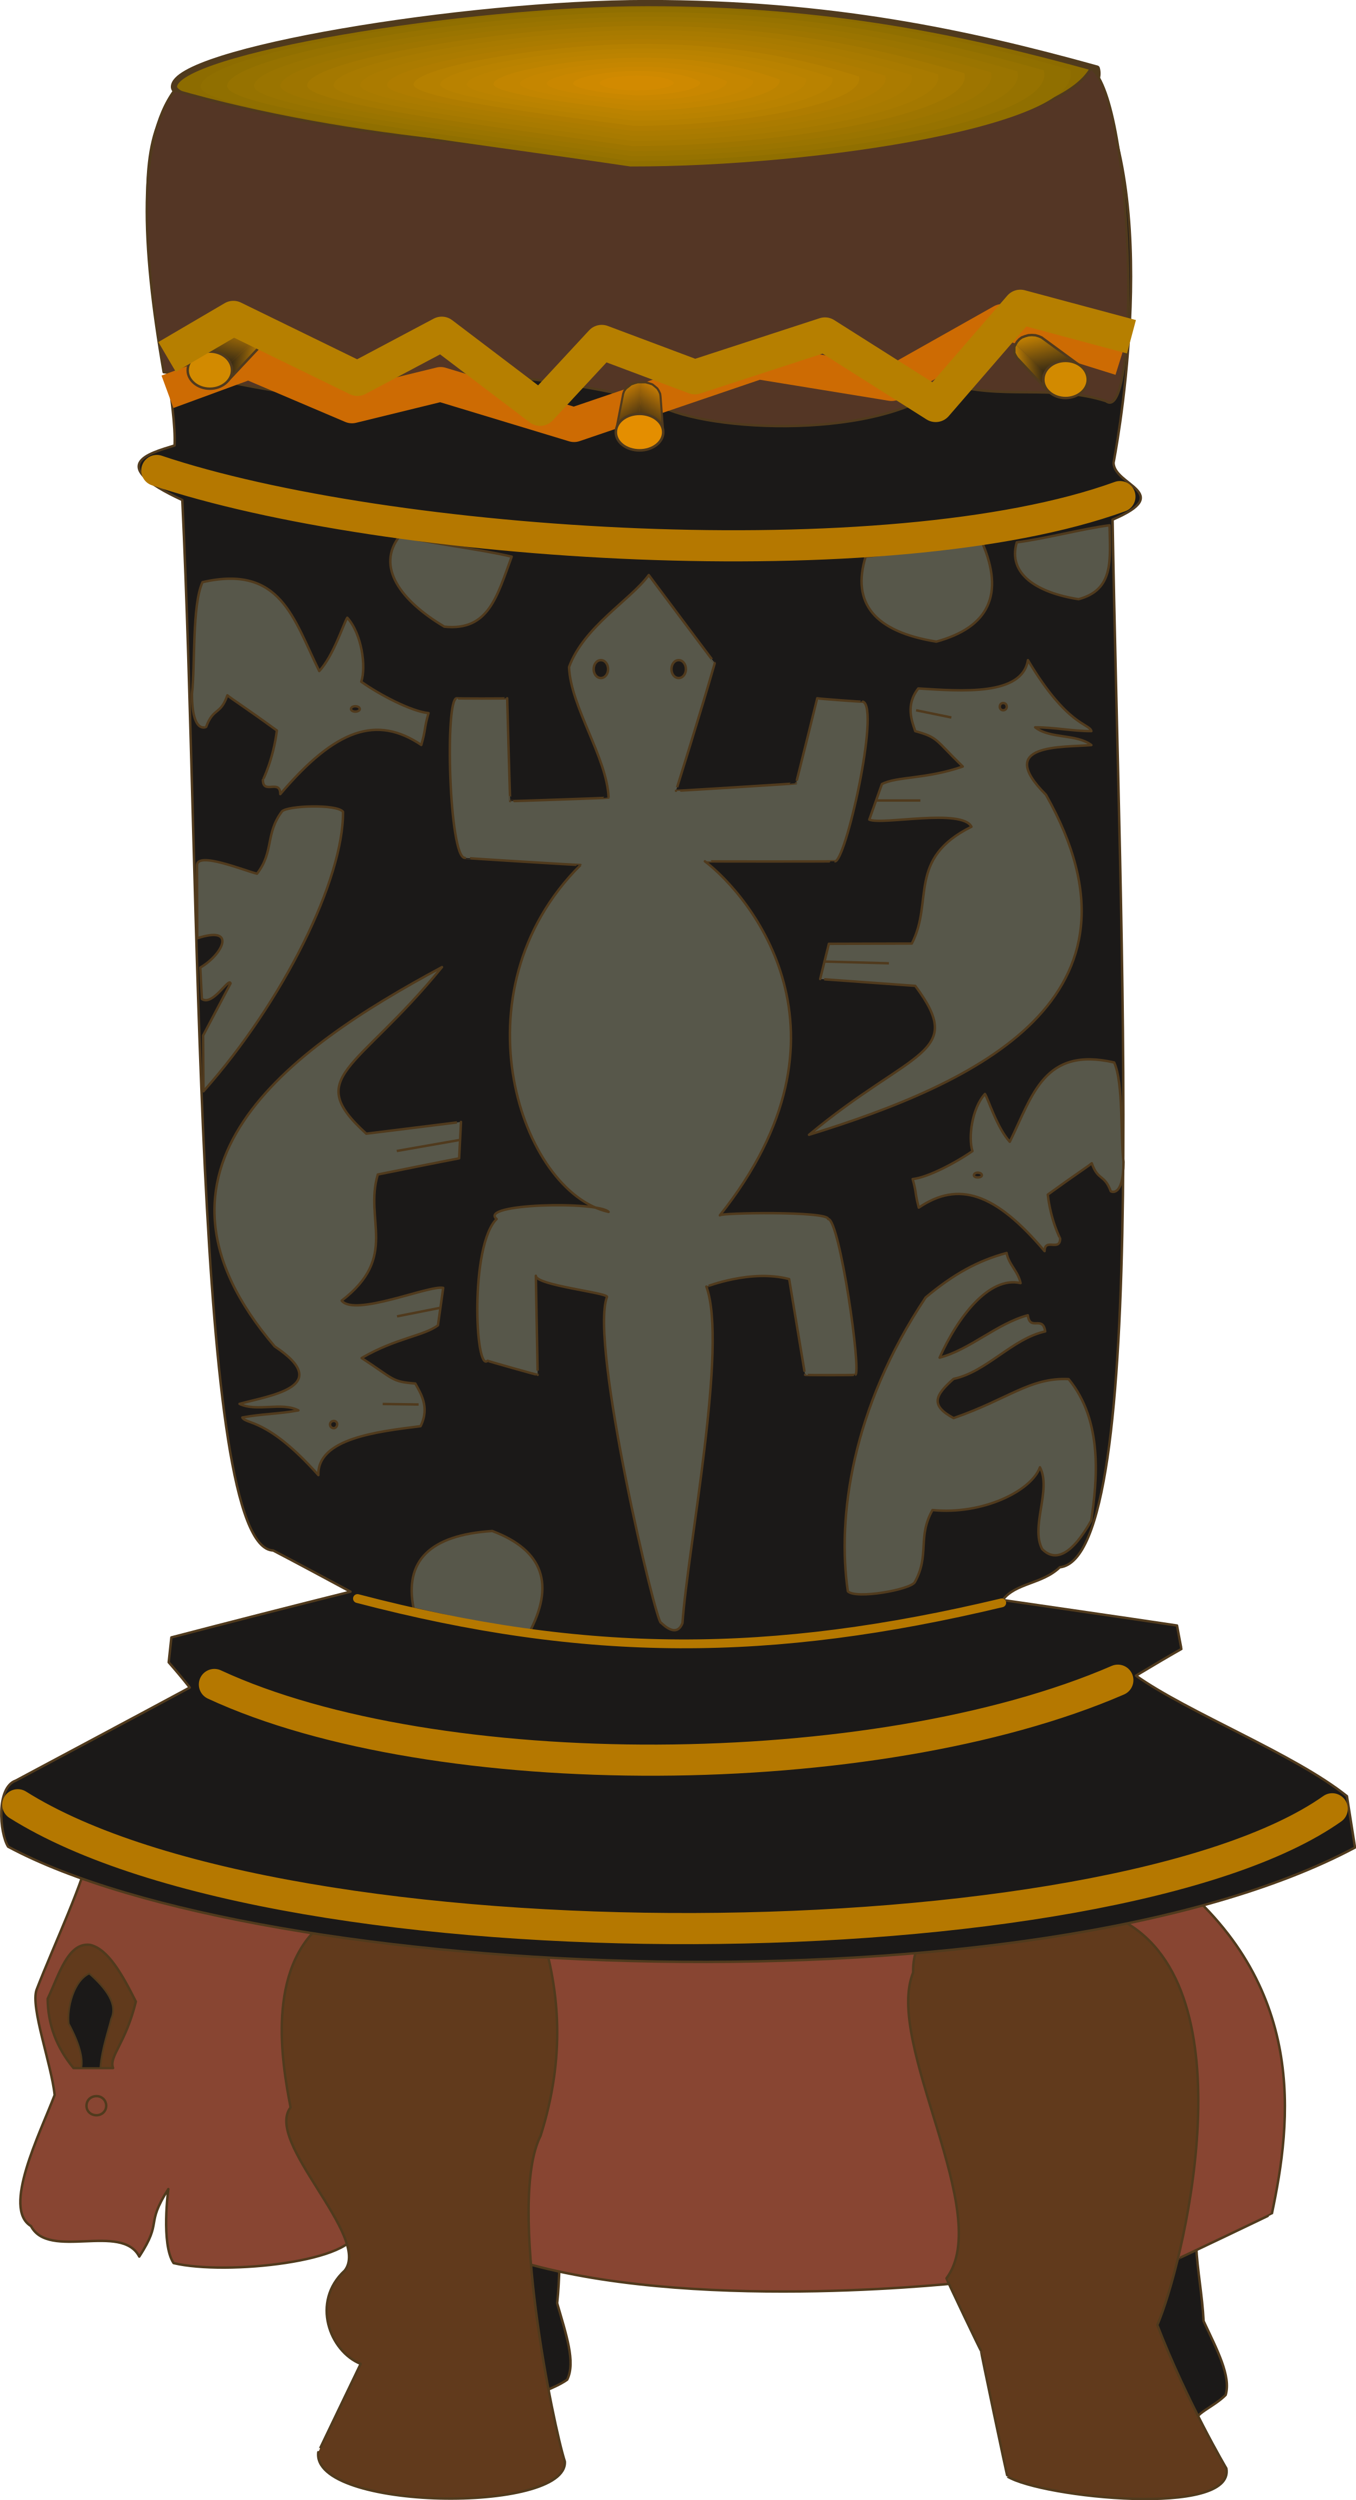 <svg xmlns="http://www.w3.org/2000/svg" xml:space="preserve" width="418.356" height="770.797" fill-rule="evenodd" stroke-linejoin="round" stroke-width="28.222" preserveAspectRatio="xMidYMid" version="1.2" viewBox="0 0 11069 20394"><defs class="ClipPathGroup"><clipPath id="a" clipPathUnits="userSpaceOnUse"><path d="M0 0h11069v20394H0z"/></clipPath></defs><g class="SlideGroup"><g class="Slide" clip-path="url(#a)"><g class="Page"><g class="com.sun.star.drawing.ClosedBezierShape"><path fill="none" d="M9336 18303h691v1474h-691z" class="BoundingBox"/><path fill="#1B1918" d="M9764 18316c10 205 51 412 61 618 109 233 226 449 180 603-104 104-269 155-241 228 0 3-419-801-417-803-2 2 147-558 147-558 112-30 160-61 270-88Z"/><path fill="none" stroke="#503A1D" stroke-linejoin="miter" stroke-width="20" d="M9764 18316c10 205 51 412 61 618 109 233 226 449 180 603-104 104-269 155-241 228 0 3-419-801-417-803-2 2 147-558 147-558 112-30 160-61 270-88Z"/></g><g class="com.sun.star.drawing.ClosedBezierShape"><path fill="none" d="M4061 18157h608v1455h-608z" class="BoundingBox"/><path fill="#1B1918" d="M4587 18169c-23 205-16 414-39 619 72 250 153 481 82 624-121 86-291 109-276 188 0 2-284-857-282-860-2 3 234-526 234-526 114-12 168-35 281-45Z"/><path fill="none" stroke="#503A1D" stroke-linejoin="miter" stroke-width="20" d="M4587 18169c-23 205-16 414-39 619 72 250 153 481 82 624-121 86-291 109-276 188 0 2-284-857-282-860-2 3 234-526 234-526 114-12 168-35 281-45Z"/></g><g class="com.sun.star.drawing.ClosedBezierShape"><path fill="none" d="M156 15039h10344v3665H156z" class="BoundingBox"/><path fill="#884532" d="M744 15052c-51 284-303 810-445 1178-53 142 122 612 147 860-121 317-430 927-193 1069 145 279 740-31 884 249 196-302 44-247 237-551 0 2-61 449 43 604 429 102 1512-15 1487-272 0 0 675 409 1437 287 1440 387 3573 138 3573 138 0 2 1684-178 1684-181 0 3 784-371 784-373 160-755 300-1868-840-2765-1975 628-6092 529-8798-243Z"/><path fill="none" stroke="#503A1D" stroke-linejoin="miter" stroke-width="20" d="M744 15052c-51 284-303 810-445 1178-53 142 122 612 147 860-121 317-430 927-193 1069 145 279 740-31 884 249 196-302 44-247 237-551 0 2-61 449 43 604 429 102 1512-15 1487-272 0 0 675 409 1437 287 1440 387 3573 138 3573 138 0 2 1684-178 1684-181 0 3 784-371 784-373 160-755 300-1868-840-2765-1975 628-6092 529-8798-243Z"/></g><g class="com.sun.star.drawing.ClosedBezierShape"><path fill="none" d="M378 15854h743v1028H378z" class="BoundingBox"/><path fill="#613A1C" d="M600 16870c-140-170-209-356-211-565 93-196 165-462 346-440 145 33 260 236 374 463-83 342-222 446-186 542H600Z"/><path fill="none" stroke="#503A1D" stroke-linejoin="miter" stroke-width="20" d="M600 16870c-140-170-209-356-211-565 93-196 165-462 346-440 145 33 260 236 374 463-83 342-222 446-186 542H600Z"/></g><g class="com.sun.star.drawing.ClosedBezierShape"><path fill="none" d="M696 17088h182v178H696z" class="BoundingBox"/><path fill="#884532" d="M788 17099c43 0 79 33 79 79 0 44-36 77-79 77-47 0-82-33-82-77 0-46 35-79 82-79Z"/><path fill="none" stroke="#503A1D" stroke-linejoin="miter" stroke-width="20" d="M788 17099c43 0 79 33 79 79 0 44-36 77-79 77-47 0-82-33-82-77 0-46 35-79 82-79Z"/></g><g class="com.sun.star.drawing.ClosedBezierShape"><path fill="none" d="M552 16090h380v788H552z" class="BoundingBox"/><path fill="#1B1918" d="M663 16870c17-81-16-202-102-362-14-127 38-349 168-409 140 124 234 252 178 371-15 74-76 238-88 400H663Z"/><path fill="none" stroke="#503A1D" stroke-linejoin="miter" stroke-width="14" d="M663 16870c17-81-16-202-102-362-14-127 38-349 168-409 140 124 234 252 178 371-15 74-76 238-88 400H663Z"/></g><g class="com.sun.star.drawing.ClosedBezierShape"><path fill="none" d="M2290 15443h2333v4950H2290z" class="BoundingBox"/><path fill="#613A1C" d="M2636 15689c574-385 1490-248 1777 51 157 498 203 1040 0 1682-275 539 106 2374 198 2658 25 427-2071 401-2013-76-2 2 346-721 346-721-254-102-407-507-130-761 218-279-659-1049-442-1331-73-373-197-1129 264-1502Z"/><path fill="none" stroke="#503A1D" stroke-linejoin="miter" stroke-width="20" d="M2636 15689c574-385 1490-248 1777 51 157 498 203 1040 0 1682-275 539 106 2374 198 2658 25 427-2071 401-2013-76-2 2 346-721 346-721-254-102-407-507-130-761 218-279-659-1049-442-1331-73-373-197-1129 264-1502Z"/></g><g class="com.sun.star.drawing.ClosedBezierShape"><path fill="none" d="M7403 15426h2622v4971H7403z" class="BoundingBox"/><path fill="#613A1C" d="M9216 15699c-730-497-1779-247-1762 391-237 585 666 1967 272 2495-2 3 279 593 282 591-3 2 213 1028 216 1026 282 172 1858 335 1787-66 0 0-321-541-564-1170 200-457 749-2655-231-3267Z"/><path fill="none" stroke="#503A1D" stroke-linejoin="miter" stroke-width="20" d="M9216 15699c-730-497-1779-247-1762 391-237 585 666 1967 272 2495-2 3 279 593 282 591-3 2 213 1028 216 1026 282 172 1858 335 1787-66 0 0-321-541-564-1170 200-457 749-2655-231-3267Z"/></g><g class="com.sun.star.drawing.ClosedBezierShape"><path fill="none" d="M0 676h11073v15340H0z" class="BoundingBox"/><path fill="#1B1918" d="M1537 726c-696 340-84 2278-112 2908-214 66-564 155 63 445 150 3128 94 8551 742 8569 211 110 422 224 631 336-486 121-974 246-1462 373-7 66-15 135-22 203 58 66 116 135 172 206-472 254-945 505-1420 759-161 56-133 425-63 539 2065 1110 8402 1387 10995 7l-66-419c-427-343-1295-680-1722-983 122-73 246-147 371-218 0 2-36-188-36-191-475-71-950-139-1423-208 104-140 323-129 466-267 744-78 487-5162 431-8546 513-219 8-280 8-465 0 0 404-2032-147-3083-1495 962-5607 464-7406 35Z"/><path fill="none" stroke="#503A1D" stroke-linejoin="miter" stroke-width="20" d="M1537 726c-696 340-84 2278-112 2908-214 66-564 155 63 445 150 3128 94 8551 742 8569 211 110 422 224 631 336-486 121-974 246-1462 373-7 66-15 135-22 203 58 66 116 135 172 206-472 254-945 505-1420 759-161 56-133 425-63 539 2065 1110 8402 1387 10995 7l-66-419c-427-343-1295-680-1722-983 122-73 246-147 371-218 0 2-36-188-36-191-475-71-950-139-1423-208 104-140 323-129 466-267 744-78 487-5162 431-8546 513-219 8-280 8-465 0 0 404-2032-147-3083-1495 962-5607 464-7406 35Z"/></g><g class="com.sun.star.drawing.ClosedBezierShape"><path fill="none" d="M1394-1h7592v1426H1394z" class="BoundingBox"/><path fill="#8D6C00" d="M5284 25c1491 0 2612 241 3669 534 137 475-2171 842-3809 839-1483-221-3722-484-3724-689 0-292 2375-684 3864-684Z"/><path fill="none" stroke="#503A1D" stroke-linejoin="miter" stroke-width="51" d="M5284 25c1491 0 2612 241 3669 534 137 475-2171 842-3809 839-1483-221-3722-484-3724-689 0-292 2375-684 3864-684Z"/></g><g fill="none" class="com.sun.star.drawing.OpenBezierShape"><path d="M18 14595h10985v1266H18z" class="BoundingBox"/><path stroke="#B57800" stroke-linecap="round" stroke-width="254" d="M145 14722c2207 1387 8940 1296 10730 33"/></g><g class="com.sun.star.drawing.ClosedBezierShape"><path fill="none" d="M1188 540h8033v2947H1188z" class="BoundingBox"/><path fill="#543625" d="M1336 3036c708 66 1247 337 1869 61 338-171 1925 86 2173 208 396 223 1834 287 2352-178 442 140 856 5 1298 145 279 213 236-2440-122-2716-419 762-4654 995-7481 180-302 409-271 1255-89 2300Z"/><path fill="none" stroke="#503A1D" stroke-linejoin="miter" stroke-width="20" d="M1336 3036c708 66 1247 337 1869 61 338-171 1925 86 2173 208 396 223 1834 287 2352-178 442 140 856 5 1298 145 279 213 236-2440-122-2716-419 762-4654 995-7481 180-302 409-271 1255-89 2300Z"/></g><g fill="none" class="com.sun.star.drawing.PolyLineShape"><path d="M1318 2468h7874v1147H1318z" class="BoundingBox"/><path stroke="#CD6B03" stroke-linejoin="miter" stroke-width="282" d="m9148 2923-966-302-904 509-1087-177-1505 512-1089-330-724 177-844-359-662 243"/></g><g class="com.sun.star.drawing.PolyPolygonShape"><path fill="none" d="M1609 2657h511v308h-511z" class="BoundingBox"/><defs><linearGradient id="b" x1="1813" x2="1915" y1="3014" y2="2606" gradientUnits="userSpaceOnUse"><stop offset="0" style="stop-color:#1b1918"/><stop offset="1" style="stop-color:#d28a00"/></linearGradient></defs><path d="m1610 2895 295-218 23-10 28-8 30-2 29 2 28 8 26 10 20 15 18 20 12 22-242 229-15-25-23-23-25-20-31-14-35-10-37-3-35 3-36 10-30 14Z" style="fill:url(#b)"/></g><g class="com.sun.star.drawing.PolyPolygonShape"><path fill="none" d="M1862 2733h269v374h-269z" class="BoundingBox"/><defs><linearGradient id="c" x1="1843" x2="2149" y1="2903" y2="2935" gradientUnits="userSpaceOnUse"><stop offset="0" style="stop-color:#1b1918"/><stop offset="1" style="stop-color:#d28a00"/></linearGradient></defs><path d="m1877 2962 243-229 10 20v51l-10 20-13 21-245 260 15-25 12-28 3-30-3-32-12-28Z" style="fill:url(#c)"/></g><g fill="none" class="com.sun.star.drawing.PolyPolygonShape"><path d="M1600 2647h540v469h-540z" class="BoundingBox"/><path stroke="#503A1D" stroke-linejoin="bevel" stroke-width="20" d="m1610 2894 295-217 23-10 28-8 30-2 28 2 28 8 26 10 20 15 18 20 12 21 11 20v51l-11 20-12 20-245 261 16-26 13-28 2-30-2-31-13-28-16-25-23-23-25-20-31-14-35-10-36-3-35 3-36 10-30 14Z"/></g><g class="com.sun.star.drawing.ClosedBezierShape"><path fill="none" d="M1522 2858h383v324h-383z" class="BoundingBox"/><path fill="#D28A00" d="M1713 2868c100 0 181 68 181 153 0 81-81 150-181 150s-181-69-181-150c0-85 81-153 181-153Z"/><path fill="none" stroke="#503A1D" stroke-linejoin="miter" stroke-width="20" d="M1713 2868c100 0 181 68 181 153 0 81-81 150-181 150s-181-69-181-150c0-85 81-153 181-153Z"/></g><g class="com.sun.star.drawing.PolyPolygonShape"><path fill="none" d="M8291 2733h510v307h-510z" class="BoundingBox"/><defs><linearGradient id="d" x1="8591" x2="8499" y1="3087" y2="2685" gradientUnits="userSpaceOnUse"><stop offset="0" style="stop-color:#1b1918"/><stop offset="1" style="stop-color:#d28a00"/></linearGradient></defs><path d="m8800 2971-296-218-23-10-28-8-30-2-28 2-28 8-26 10-20 15-18 20-12 22 241 229 16-25 23-23 25-20 31-14 35-10 36-3 35 3 36 10 31 14Z" style="fill:url(#d)"/></g><g class="com.sun.star.drawing.PolyPolygonShape"><path fill="none" d="M8279 2809h270v374h-270z" class="BoundingBox"/><defs><linearGradient id="e" x1="8564" x2="8264" y1="2982" y2="3008" gradientUnits="userSpaceOnUse"><stop offset="0" style="stop-color:#1b1918"/><stop offset="1" style="stop-color:#d28a00"/></linearGradient></defs><path d="m8533 3038-243-229-10 20v51l10 20 12 21 246 260-15-25-13-28-2-30 2-32 13-28Z" style="fill:url(#e)"/></g><g fill="none" class="com.sun.star.drawing.PolyPolygonShape"><path d="M8270 2722h540v470h-540z" class="BoundingBox"/><path stroke="#503A1D" stroke-linejoin="bevel" stroke-width="20" d="m8799 2970-296-217-23-10-28-8-30-2-28 2-28 8-26 10-20 15-18 20-12 21-10 20v51l10 20 12 20 245 261-16-26-13-28-2-30 2-31 13-28 16-25 23-23 25-20 31-14 36-10 35-3 36 3 35 10 31 14Z"/></g><g class="com.sun.star.drawing.ClosedBezierShape"><path fill="none" d="M8507 2934h383v324h-383z" class="BoundingBox"/><path fill="#D28A00" d="M8698 2944c-100 0-181 68-181 153 0 81 81 150 181 150s181-69 181-150c0-85-81-153-181-153Z"/><path fill="none" stroke="#503A1D" stroke-linejoin="miter" stroke-width="20" d="M8698 2944c-100 0-181 68-181 153 0 81 81 150 181 150s181-69 181-150c0-85-81-153-181-153Z"/></g><g class="com.sun.star.drawing.PolyPolygonShape"><path fill="none" d="M5031 3119h209v378h-209z" class="BoundingBox"/><defs><linearGradient id="f" x1="5252" x2="5018" y1="3486" y2="3127" gradientUnits="userSpaceOnUse"><stop offset="0" style="stop-color:#1b1918"/><stop offset="1" style="stop-color:#e48e00"/></linearGradient></defs><path d="m5032 3496 56-284 8-22 15-21 21-17 20-16 28-10 26-7h33l-18 257-41 3-36 10-33 12-25 19-24 23-20 25-10 28Z" style="fill:url(#f)"/></g><g class="com.sun.star.drawing.PolyPolygonShape"><path fill="none" d="M5219 3119h191v378h-191z" class="BoundingBox"/><defs><linearGradient id="g" x1="5197" x2="5431" y1="3480" y2="3133" gradientUnits="userSpaceOnUse"><stop offset="0" style="stop-color:#1b1918"/><stop offset="1" style="stop-color:#e48e00"/></linearGradient></defs><path d="m5220 3376 17-257h34l26 7 28 10 20 16 21 17 13 21 10 22 20 284-10-28-20-25-24-23-25-19-33-12-37-10-40-3Z" style="fill:url(#g)"/></g><g class="com.sun.star.drawing.PolyPolygonShape"><path fill="none" d="M5387 3213h28v314h-28z" class="BoundingBox"/><defs><linearGradient id="h" x1="5367" x2="5434" y1="3373" y2="3365" gradientUnits="userSpaceOnUse"><stop offset="0" style="stop-color:#1b1918"/><stop offset="1" style="stop-color:#e48e00"/></linearGradient></defs><path d="m5408 3495-21-282 2 22 24 291-5-31Z" style="fill:url(#h)"/></g><g fill="none" class="com.sun.star.drawing.PolyPolygonShape"><path d="M5023 3110h401v426h-401z" class="BoundingBox"/><path stroke="#503A1D" stroke-linejoin="bevel" stroke-width="17" d="m5032 3495 55-283 8-22 15-21 22-17 20-16 28-10 25-7h66l26 7 29 10 20 16 20 17 13 21 10 22 3 23 22 291-5-31-10-28-20-25-23-23-25-18-34-12-36-10-41-3-40 3-36 10-34 12-25 18-23 23-20 25-10 28Z"/></g><g class="com.sun.star.drawing.ClosedBezierShape"><path fill="none" d="M5016 3365h410v321h-410z" class="BoundingBox"/><path fill="#E48E00" d="M5221 3376c106 0 193 66 193 150 0 82-87 148-193 148-108 0-194-66-194-148 0-84 86-150 194-150Z"/><path fill="none" stroke="#503A1D" stroke-linejoin="miter" stroke-width="21" d="M5221 3376c106 0 193 66 193 150 0 82-87 148-193 148-108 0-194-66-194-148 0-84 86-150 194-150Z"/></g><g fill="none" class="com.sun.star.drawing.PolyLineShape"><path d="M1292 2344h7982v1180H1292z" class="BoundingBox"/><path stroke="#B67F00" stroke-linejoin="miter" stroke-width="282" d="m1364 2912 541-317 1013 494 688-365 803 609 503-542 760 285 1062-346 904 572 691-798 907 243"/></g><g class="com.sun.star.drawing.ClosedBezierShape"><path fill="none" d="M1638 64h7104v1296H1638z" class="BoundingBox"/><path fill="#906F00" d="M5278 64c1407 0 2467 226 3457 503 130 447-2042 794-3590 791-1399-208-3505-455-3507-651 0-274 2232-643 3640-643Z"/></g><g class="com.sun.star.drawing.ClosedBezierShape"><path fill="none" d="M1854 99h6673v1217H1854z" class="BoundingBox"/><path fill="#967200" d="M5273 99c1326 0 2323 215 3247 474 120 421-1916 743-3369 741-1318-193-3295-425-3297-611 0-259 2096-604 3419-604Z"/></g><g class="com.sun.star.drawing.ClosedBezierShape"><path fill="none" d="M2073 137h6237v1138H2073z" class="BoundingBox"/><path fill="#9A7400" d="M5269 137c1242 0 2177 200 3035 444 112 392-1788 694-3150 692-1237-178-3079-396-3081-570 0-244 1953-566 3196-566Z"/></g><g class="com.sun.star.drawing.ClosedBezierShape"><path fill="none" d="M2289 173h5805v1062H2289z" class="BoundingBox"/><path fill="#9E7500" d="M5264 173c1158 0 2032 187 2824 416 104 364-1661 646-2932 644-1153-165-2865-369-2867-532 0-229 1816-528 2975-528Z"/></g><g class="com.sun.star.drawing.ClosedBezierShape"><path fill="none" d="M2507 211h5370v982H2507z" class="BoundingBox"/><path fill="#A47800" d="M5256 211c1077 0 1890 175 2616 386 94 336-1534 595-2711 595-1072-152-2652-340-2654-494 0-211 1673-487 2749-487Z"/></g><g class="com.sun.star.drawing.ClosedBezierShape"><path fill="none" d="M2723 246h4938v905H2723z" class="BoundingBox"/><path fill="#A87A00" d="M5251 246c995 0 1745 162 2405 359 87 307-1407 547-2493 544-988-137-2438-311-2440-453 0-193 1536-450 2528-450Z"/></g><g class="com.sun.star.drawing.ClosedBezierShape"><path fill="none" d="M2941 284h4505v826H2941z" class="BoundingBox"/><path fill="#AB7B00" d="M5245 284c912 0 1601 147 2196 328 79 280-1281 499-2274 496-907-124-2224-282-2226-412 0-180 1395-412 2304-412Z"/></g><g class="com.sun.star.drawing.ClosedBezierShape"><path fill="none" d="M3159 320h4072v749H3159z" class="BoundingBox"/><path fill="#AF7C00" d="M5241 320c828 0 1458 134 1986 298 69 254-1153 450-2056 450-825-111-2011-255-2011-374 0-163 1254-374 2081-374Z"/></g><g class="com.sun.star.drawing.ClosedBezierShape"><path fill="none" d="M3375 358h3641v670H3375z" class="BoundingBox"/><path fill="#B58000" d="M5236 358c744 0 1314 121 1776 266 59 230-1027 403-1837 403-742-97-1797-227-1799-337 0-145 1116-332 1860-332Z"/></g><g class="com.sun.star.drawing.ClosedBezierShape"><path fill="none" d="M3594 396h3204v590H3594z" class="BoundingBox"/><path fill="#B98200" d="M5230 396c663 0 1169 106 1565 237 51 200-899 354-1619 351-658-81-1582-196-1582-295 0-130 972-293 1636-293Z"/></g><g class="com.sun.star.drawing.ClosedBezierShape"><path fill="none" d="M3810 432h2772v514H3810z" class="BoundingBox"/><path fill="#BC8300" d="M5225 432c579 0 1024 93 1354 209 43 173-772 306-1400 303-577-69-1367-169-1369-255 0-114 835-257 1415-257Z"/></g><g class="com.sun.star.drawing.ClosedBezierShape"><path fill="none" d="M4028 470h2338v434H4028z" class="BoundingBox"/><path fill="#C28500" d="M5220 470c495 0 879 81 1143 178 33 145-645 255-1180 255-495-56-1155-140-1155-217 0-99 693-216 1192-216Z"/></g><g class="com.sun.star.drawing.ClosedBezierShape"><path fill="none" d="M4244 505h1905v358H4244z" class="BoundingBox"/><path fill="#C58600" d="M5212 505c414 0 737 68 935 150 25 117-518 207-961 207-412-43-940-113-942-179 0-81 556-178 968-178Z"/></g><g class="com.sun.star.drawing.ClosedBezierShape"><path fill="none" d="M4463 544h1472v277H4463z" class="BoundingBox"/><path fill="#C98700" d="M5208 544c332 0 593 53 725 119 17 90-393 158-743 156-328-26-727-81-727-137 0-65 415-138 745-138Z"/></g><g class="com.sun.star.drawing.ClosedBezierShape"><path fill="none" d="M4679 579h1040v201H4679z" class="BoundingBox"/><path fill="#CE8900" d="M5203 579c249 0 448 43 514 91 7 62-265 108-522 108-249-13-514-54-516-97 0-52 277-102 524-102Z"/></g><g class="com.sun.star.drawing.ClosedBezierShape"><path fill="none" d="M4895 617h605v121h-605z" class="BoundingBox"/><path fill="#D28A00" d="M5198 617c166 0 300 27 300 61 0 31-134 59-300 59-169 0-303-28-303-59 0-34 134-61 303-61Z"/></g><g class="com.sun.star.drawing.ClosedBezierShape"><path fill="none" d="M3662 4674h3432v8636H3662z" class="BoundingBox"/><path fill="#57574A" d="M4645 5442c13 325 310 737 323 1065 0 2-805 30-803 28-2 2-25-836-25-839 0 3-412 3-412 0-98 0-62 1302 66 1302-2 2 945 61 945 58-1044 1037-487 2672 229 2830-84-89-1069-69-914 58-219 214-176 1256-74 1156-3 2 409 118 409 115 0 3-15-806-15-808 0 78 581 137 581 172-145 376 407 2694 441 2658 33 31 129 119 175 3 43-618 371-2265 195-2745 0 3 361-144 676-61 0 3 130 784 130 781 0 3 409 3 409 0 55 0-127-1273-221-1271 0-66-887-51-884-30 1188-1489 244-2609-122-2888 0 2 1059 2 1059 0 86 28 373-1256 231-1302 0 3-373-25-373-28 0 3-173 696-173 694 0 2-980 63-980 61 0 2 200-635 317-1042 0 3-539-718-539-718-150 205-531 421-651 751Z"/><path fill="none" stroke="#503A1D" stroke-linejoin="miter" stroke-width="20" d="M4645 5442c13 325 310 737 323 1065 0 2-805 30-803 28-2 2-25-836-25-839 0 3-412 3-412 0-98 0-62 1302 66 1302-2 2 945 61 945 58-1044 1037-487 2672 229 2830-84-89-1069-69-914 58-219 214-176 1256-74 1156-3 2 409 118 409 115 0 3-15-806-15-808 0 78 581 137 581 172-145 376 407 2694 441 2658 33 31 129 119 175 3 43-618 371-2265 195-2745 0 3 361-144 676-61 0 3 130 784 130 781 0 3 409 3 409 0 55 0-127-1273-221-1271 0-66-887-51-884-30 1188-1489 244-2609-122-2888 0 2 1059 2 1059 0 86 28 373-1256 231-1302 0 3-373-25-373-28 0 3-173 696-173 694 0 2-980 63-980 61 0 2 200-635 317-1042 0 3-539-718-539-718-150 205-531 421-651 751Z"/></g><g class="com.sun.star.drawing.ClosedBezierShape"><path fill="none" d="M5471 5374h139v168h-139z" class="BoundingBox"/><path fill="#1B1918" d="M5540 5385c34 0 59 33 59 74 0 39-25 72-59 72s-59-33-59-72c0-41 25-74 59-74Z"/><path fill="none" stroke="#503A1D" stroke-linejoin="miter" stroke-width="20" d="M5540 5385c34 0 59 33 59 74 0 39-25 72-59 72s-59-33-59-72c0-41 25-74 59-74Z"/></g><g class="com.sun.star.drawing.ClosedBezierShape"><path fill="none" d="M4836 5374h139v168h-139z" class="BoundingBox"/><path fill="#1B1918" d="M4905 5385c34 0 59 33 59 74 0 39-25 72-59 72s-59-33-59-72c0-41 25-74 59-74Z"/><path fill="none" stroke="#503A1D" stroke-linejoin="miter" stroke-width="20" d="M4905 5385c34 0 59 33 59 74 0 39-25 72-59 72s-59-33-59-72c0-41 25-74 59-74Z"/></g><g class="com.sun.star.drawing.ClosedBezierShape"><path fill="none" d="M6885 10208h2071v2809H6885z" class="BoundingBox"/><path fill="#57574A" d="M6921 12981c-88-599 30-1492 635-2397 228-191 427-300 661-363 18 96 94 149 114 246-261-61-519 289-661 608 249-66 468-278 720-346 18 134 122-3 142 132-269 59-480 331-748 387-152 134-193 216 0 320 448-155 624-333 939-318 282 341 233 823 185 1154-152 270-290 346-401 232-97-183 78-484-18-667-69 193-467 390-877 349-125 221-21 368-145 589-38 61-480 140-546 74Z"/><path fill="none" stroke="#503A1D" stroke-linejoin="miter" stroke-width="20" d="M6921 12981c-88-599 30-1492 635-2397 228-191 427-300 661-363 18 96 94 149 114 246-261-61-519 289-661 608 249-66 468-278 720-346 18 134 122-3 142 132-269 59-480 331-748 387-152 134-193 216 0 320 448-155 624-333 939-318 282 341 233 823 185 1154-152 270-290 346-401 232-97-183 78-484-18-667-69 193-467 390-877 349-125 221-21 368-145 589-38 61-480 140-546 74Z"/></g><g class="com.sun.star.drawing.ClosedBezierShape"><path fill="none" d="M1598 6568h1214v2361H1598z" class="BoundingBox"/><path fill="#57574A" d="m1610 7654-2-595c0-117 391 45 490 68 140-180 66-325 204-508 43-47 447-62 498 3 5 549-485 1545-1139 2280l-3-455 224-425c-13-53-145 188-234 127l-13-256c186-109 300-346-25-239Z"/><path fill="none" stroke="#503A1D" stroke-linejoin="miter" stroke-width="20" d="m1610 7654-2-595c0-117 391 45 490 68 140-180 66-325 204-508 43-47 447-62 498 3 5 549-485 1545-1139 2280l-3-455 224-425c-13-53-145 188-234 127l-13-256c186-109 300-346-25-239Z"/></g><g class="com.sun.star.drawing.ClosedBezierShape"><path fill="none" d="M6559 5356h2378v3927H6559z" class="BoundingBox"/><path fill="#57574A" d="M6604 9257c1364-421 2872-1116 1934-2774-422-420 130-385 371-405-124-94-335-48-459-145 162 0 297 31 459 31-17-64-195-38-518-579-48 294-542 253-895 231-107 137-51 269-25 348 190 53 160 68 388 289-305 105-536 79-660 143l-103 290c105 46 756-94 834 58-528 262-307 607-487 953-153 0-525 2-677 2l-71 287c-3 0 776 56 776 56 419 560-21 512-867 1215Z"/><path fill="none" stroke="#503A1D" stroke-linejoin="miter" stroke-width="20" d="M6604 9257c1364-421 2872-1116 1934-2774-422-420 130-385 371-405-124-94-335-48-459-145 162 0 297 31 459 31-17-64-195-38-518-579-48 294-542 253-895 231-107 137-51 269-25 348 190 53 160 68 388 289-305 105-536 79-660 143l-103 290c105 46 756-94 834 58-528 262-307 607-487 953-153 0-525 2-677 2l-71 287c-3 0 776 56 776 56 419 560-21 512-867 1215Z"/></g><g class="com.sun.star.drawing.ClosedBezierShape"><path fill="none" d="M1741 7856h2034v4206H1741z" class="BoundingBox"/><path fill="#57574A" d="M3608 7889c-1258 675-2605 1646-1366 3094 497 331-53 403-287 469 142 68 342-18 481 53-160 30-298 28-458 58 31 59 201 0 621 470-10-299 482-355 834-399 79-157-3-274-43-348-197-15-171-35-438-208 279-163 511-181 623-267l43-305c-111-26-722 238-829 104 468-358 183-655 295-1029 150-30 514-104 664-132l15-297c3 0-773 96-773 96-518-470-79-506 618-1359Z"/><path fill="none" stroke="#503A1D" stroke-linejoin="miter" stroke-width="20" d="M3608 7889c-1258 675-2605 1646-1366 3094 497 331-53 403-287 469 142 68 342-18 481 53-160 30-298 28-458 58 31 59 201 0 621 470-10-299 482-355 834-399 79-157-3-274-43-348-197-15-171-35-438-208 279-163 511-181 623-267l43-305c-111-26-722 238-829 104 468-358 183-655 295-1029 150-30 514-104 664-132l15-297c3 0-773 96-773 96-518-470-79-506 618-1359Z"/></g><g class="com.sun.star.drawing.ClosedBezierShape"><path fill="none" d="M7437 8631h1745v1603H7437z" class="BoundingBox"/><path fill="#57574A" d="M7450 9618c33 117 17 110 50 233 325-220 624-121 1027 355 0-112 127 8 127-104 0 3-78-150-101-357 227-165 331-231 359-256 51 145 102 86 155 228 0 3 104 56 104-238-25-209 0-646-76-812-573-131-664 265-852 647-104-112-178-354-203-390-107 118-137 357-102 466-130 91-364 216-488 228Z"/><path fill="none" stroke="#503A1D" stroke-linejoin="miter" stroke-width="20" d="M7450 9618c33 117 17 110 50 233 325-220 624-121 1027 355 0-112 127 8 127-104 0 3-78-150-101-357 227-165 331-231 359-256 51 145 102 86 155 228 0 3 104 56 104-238-25-209 0-646-76-812-573-131-664 265-852 647-104-112-178-354-203-390-107 118-137 357-102 466-130 91-364 216-488 228Z"/></g><g class="com.sun.star.drawing.ClosedBezierShape"><path fill="none" d="M1556 4711h1956v1796H1556z" class="BoundingBox"/><path fill="#57574A" d="M3498 5817c-38 132-20 125-59 260-363-245-698-133-1151 401 0-127-142 8-142-116 0 2 86-171 114-403-254-185-371-259-404-287-56 163-114 97-173 257 0 2-116 63-116-269 27-232 0-725 86-911 640-146 742 297 953 725 117-124 201-395 229-435 119 133 155 400 114 522 145 104 409 243 549 256Z"/><path fill="none" stroke="#503A1D" stroke-linejoin="miter" stroke-width="20" d="M3498 5817c-38 132-20 125-59 260-363-245-698-133-1151 401 0-127-142 8-142-116 0 2 86-171 114-403-254-185-371-259-404-287-56 163-114 97-173 257 0 2-116 63-116-269 27-232 0-725 86-911 640-146 742 297 953 725 117-124 201-395 229-435 119 133 155 400 114 522 145 104 409 243 549 256Z"/></g><g class="com.sun.star.drawing.ClosedBezierShape"><path fill="none" d="M7940 9556h87v60h-87z" class="BoundingBox"/><path fill="#1B1918" d="M7981 9566c21 0 34 10 34 21 0 10-13 18-34 18-19 0-31-8-31-18 0-11 12-21 31-21Z"/><path fill="none" stroke="#503A1D" stroke-linejoin="miter" stroke-width="20" d="M7981 9566c21 0 34 10 34 21 0 10-13 18-34 18-19 0-31-8-31-18 0-11 12-21 31-21Z"/></g><g class="com.sun.star.drawing.ClosedBezierShape"><path fill="none" d="M2855 5751h93v65h-93z" class="BoundingBox"/><path fill="#1B1918" d="M2900 5761c-20 0-35 10-35 23 0 11 15 21 35 21 21 0 37-10 37-21 0-13-16-23-37-23Z"/><path fill="none" stroke="#503A1D" stroke-linejoin="miter" stroke-width="20" d="M2900 5761c-20 0-35 10-35 23 0 11 15 21 35 21 21 0 37-10 37-21 0-13-16-23-37-23Z"/></g><g class="com.sun.star.drawing.ClosedBezierShape"><path fill="none" d="M8151 5725h78v80h-78z" class="BoundingBox"/><path fill="#1B1918" d="M8189 5735c17 0 29 12 29 31 0 15-12 28-29 28-16 0-28-13-28-28 0-19 12-31 28-31Z"/><path fill="none" stroke="#503A1D" stroke-linejoin="miter" stroke-width="20" d="M8189 5735c17 0 29 12 29 31 0 15-12 28-29 28-16 0-28-13-28-28 0-19 12-31 28-31Z"/></g><g class="com.sun.star.drawing.ClosedBezierShape"><path fill="none" d="M2684 11581h80v81h-80z" class="BoundingBox"/><path fill="#1B1918" d="M2728 11650c-15 2-32-8-34-27-2-12 8-29 24-31 15-4 31 5 34 21 2 18-8 34-24 37Z"/><path fill="none" stroke="#503A1D" stroke-linejoin="miter" stroke-width="20" d="M2728 11650c-15 2-32-8-34-27-2-12 8-29 24-31 15-4 31 5 34 21 2 18-8 34-24 37Z"/></g><g fill="none" class="com.sun.star.drawing.LineShape"><path d="M7153 6520h361v21h-361z" class="BoundingBox"/><path stroke="#503A1D" stroke-linejoin="miter" stroke-width="20" d="M7153 6530h360"/></g><g fill="none" class="com.sun.star.drawing.LineShape"><path d="M3239 10658h359v91h-359z" class="BoundingBox"/><path stroke="#503A1D" stroke-linejoin="miter" stroke-width="20" d="m3595 10668-354 70"/></g><g fill="none" class="com.sun.star.drawing.LineShape"><path d="M6733 7834h525v35h-525z" class="BoundingBox"/><path stroke="#503A1D" stroke-linejoin="miter" stroke-width="20" d="m6734 7844 522 14"/></g><g fill="none" class="com.sun.star.drawing.LineShape"><path d="M3237 9289h519v111h-519z" class="BoundingBox"/><path stroke="#503A1D" stroke-linejoin="miter" stroke-width="20" d="m3753 9299-514 90"/></g><g fill="none" class="com.sun.star.drawing.LineShape"><path d="M7475 5784h295v80h-295z" class="BoundingBox"/><path stroke="#503A1D" stroke-linejoin="miter" stroke-width="20" d="m7478 5794 288 59"/></g><g fill="none" class="com.sun.star.drawing.LineShape"><path d="M3123 11443h296v25h-296z" class="BoundingBox"/><path stroke="#503A1D" stroke-linejoin="miter" stroke-width="20" d="m3417 11457-293-4"/></g><g class="com.sun.star.drawing.ClosedBezierShape"><path fill="none" d="M7023 4414h1087v832H7023z" class="BoundingBox"/><path fill="#57574A" d="M7066 4541c315-38 633-76 951-116 183 422 56 692-374 809-504-81-693-313-577-693Z"/><path fill="none" stroke="#503A1D" stroke-linejoin="miter" stroke-width="20" d="M7066 4541c315-38 633-76 951-116 183 422 56 692-374 809-504-81-693-313-577-693Z"/></g><g class="com.sun.star.drawing.ClosedBezierShape"><path fill="none" d="M3350 12478h1089v866H3350z" class="BoundingBox"/><path fill="#57574A" d="M3377 13123c310 69 624 137 936 208 221-405 122-685-295-842-509 33-721 244-641 634Z"/><path fill="none" stroke="#503A1D" stroke-linejoin="miter" stroke-width="20" d="M3377 13123c310 69 624 137 936 208 221-405 122-685-295-842-509 33-721 244-641 634Z"/></g><g class="com.sun.star.drawing.ClosedBezierShape"><path fill="none" d="M8276 4273h796v627h-796z" class="BoundingBox"/><path fill="#57574A" d="M8300 4424c212-25 542-112 757-139 5 285 38 525-253 603-339-53-581-206-504-464Z"/><path fill="none" stroke="#503A1D" stroke-linejoin="miter" stroke-width="20" d="M8300 4424c212-25 542-112 757-139 5 285 38 525-253 603-339-53-581-206-504-464Z"/></g><g class="com.sun.star.drawing.ClosedBezierShape"><path fill="none" d="M3176 4359h1016v768H3176z" class="BoundingBox"/><path fill="#57574A" d="M3264 4371c249 63 659 109 913 170-120 323-188 609-550 571-356-212-563-489-363-741Z"/><path fill="none" stroke="#503A1D" stroke-linejoin="miter" stroke-width="20" d="M3264 4371c249 63 659 109 913 170-120 323-188 609-550 571-356-212-563-489-363-741Z"/></g><g fill="none" class="com.sun.star.drawing.OpenBezierShape"><path d="M2882 13004h5332v443H2882z" class="BoundingBox"/><path stroke="#B57800" stroke-linecap="round" stroke-width="72" d="M2918 13040c1878 491 3379 483 5259 35"/></g><g fill="none" class="com.sun.star.drawing.OpenBezierShape"><path d="M1153 3711h8117v870H1153z" class="BoundingBox"/><path stroke="#B57800" stroke-linecap="round" stroke-width="254" d="M1280 3838c1877 630 5980 895 7862 213"/></g><g fill="none" class="com.sun.star.drawing.OpenBezierShape"><path d="M1623 13579h7630v908H1623z" class="BoundingBox"/><path stroke="#B57800" stroke-linecap="round" stroke-width="254" d="M1750 13741c1800 834 5390 824 7375-35"/></g></g></g></g></svg>
